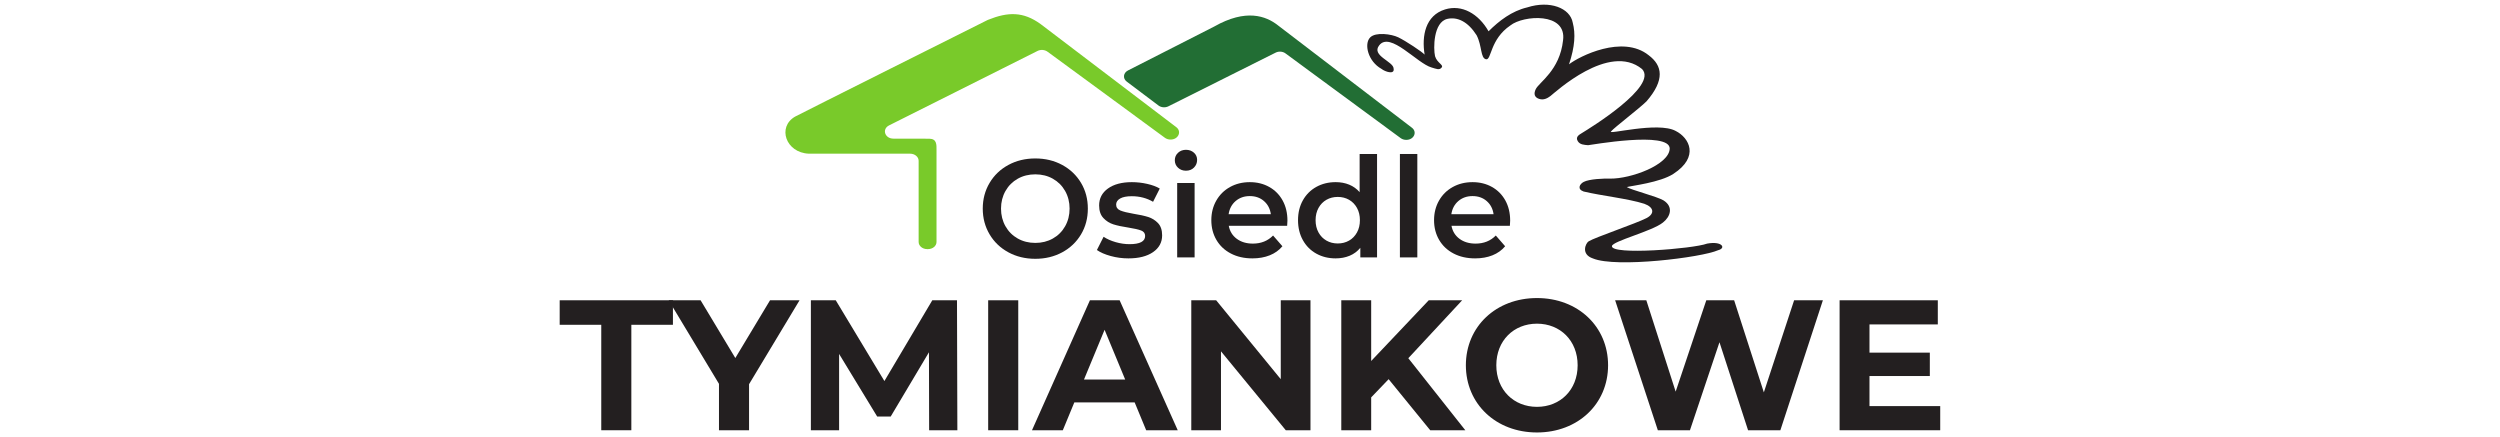 <?xml version="1.0" encoding="UTF-8" standalone="no"?>
<svg
   xmlns:dc="http://purl.org/dc/elements/1.1/"
   xmlns:cc="http://creativecommons.org/ns#"
   xmlns:rdf="http://www.w3.org/1999/02/22-rdf-syntax-ns#"
   xmlns:svg="http://www.w3.org/2000/svg"
   xmlns="http://www.w3.org/2000/svg"
   xmlns:sodipodi="http://sodipodi.sourceforge.net/DTD/sodipodi-0.dtd"
   xmlns:inkscape="http://www.inkscape.org/namespaces/inkscape"
   version="1.1"
   id="Warstwa_1"
   x="0px"
   y="0px"
   viewBox="0 0 1081 189"
   style="enable-background:new 0 0 1081 189;"
   xml:space="preserve"
   sodipodi:docname="logoTmnkw.svg"
   inkscape:version="1.0.1 (3bc2e813f5, 2020-09-07)"><defs
   id="defs124"><clipPath
     clipPathUnits="userSpaceOnUse"
     id="clipPath144"><path
       d="M 0,283.46 H 481.89 V 0 H 0 Z"
       id="path142" /></clipPath><clipPath
     clipPathUnits="userSpaceOnUse"
     id="clipPath849"><path
       d="M 0,101.789 H 331.552 V 0 H 0 Z"
       id="path847" /></clipPath></defs><sodipodi:namedview
   pagecolor="#ffffff"
   bordercolor="#666666"
   borderopacity="1"
   objecttolerance="10"
   gridtolerance="10"
   guidetolerance="10"
   inkscape:pageopacity="0"
   inkscape:pageshadow="2"
   inkscape:window-width="1920"
   inkscape:window-height="1017"
   id="namedview122"
   showgrid="false"
   inkscape:zoom="1.2155412"
   inkscape:cx="531.86187"
   inkscape:cy="94.5"
   inkscape:window-x="3832"
   inkscape:window-y="-8"
   inkscape:window-maximized="1"
   inkscape:current-layer="Warstwa_1"
   inkscape:document-rotation="0" />
<style
   type="text/css"
   id="style69">
	.st0{clip-path:url(#SVGID_2_);}
	.st1{clip-path:url(#SVGID_4_);fill:#1D1D1B;}
	.st2{clip-path:url(#SVGID_4_);fill:#E72B88;}
	.st3{clip-path:url(#SVGID_4_);fill:#3B70B7;}
</style>

<g
   id="g843"
   transform="matrix(1.958,0,0,-1.958,215.888,194.158)"><g
     id="g845"
     clip-path="url(#clipPath849)"><g
       id="g851"
       transform="translate(122.252,46.487)"><path
         d="m 0,0 c 1.149,0.646 2.052,1.549 2.709,2.708 0.656,1.16 0.985,2.458 0.985,3.894 0,1.436 -0.329,2.734 -0.985,3.894 -0.657,1.159 -1.56,2.062 -2.709,2.709 -1.149,0.646 -2.442,0.969 -3.878,0.969 -1.436,0 -2.729,-0.323 -3.878,-0.969 -1.15,-0.647 -2.053,-1.55 -2.709,-2.709 -0.657,-1.16 -0.985,-2.458 -0.985,-3.894 0,-1.436 0.328,-2.734 0.985,-3.894 0.656,-1.159 1.559,-2.062 2.709,-2.708 1.149,-0.646 2.442,-0.97 3.878,-0.97 1.436,0 2.729,0.324 3.878,0.97 m -9.818,-3.047 c -1.765,0.954 -3.151,2.277 -4.156,3.97 -1.005,1.693 -1.508,3.586 -1.508,5.679 0,2.093 0.503,3.986 1.508,5.679 1.005,1.693 2.391,3.016 4.156,3.97 1.764,0.955 3.744,1.432 5.94,1.432 2.195,0 4.175,-0.477 5.941,-1.432 C 3.827,15.297 5.212,13.979 6.218,12.296 7.223,10.614 7.726,8.715 7.726,6.602 7.726,4.488 7.223,2.59 6.218,0.908 5.212,-0.775 3.827,-2.093 2.063,-3.047 0.297,-4.001 -1.683,-4.479 -3.878,-4.479 c -2.196,0 -4.176,0.478 -5.94,1.432"
         style="fill:#231f20;fill-opacity:1;fill-rule:nonzero;stroke:none"
         id="path853" /></g><g
       id="g855"
       transform="translate(135.025,42.624)"><path
         d="m 0,0 c -1.272,0.349 -2.288,0.79 -3.047,1.324 l 1.478,2.924 C -0.831,3.755 0.057,3.36 1.093,3.063 2.129,2.765 3.15,2.617 4.156,2.617 c 2.298,0 3.447,0.605 3.447,1.816 0,0.574 -0.292,0.974 -0.877,1.2 C 6.141,5.858 5.202,6.074 3.909,6.279 2.555,6.484 1.452,6.72 0.601,6.987 -0.251,7.254 -0.99,7.721 -1.616,8.388 c -0.626,0.666 -0.939,1.595 -0.939,2.785 0,1.559 0.652,2.806 1.955,3.74 1.303,0.934 3.062,1.4 5.279,1.4 1.128,0 2.257,-0.128 3.385,-0.384 1.129,-0.257 2.052,-0.6 2.771,-1.032 L 9.357,11.974 c -1.395,0.82 -2.965,1.231 -4.709,1.231 -1.129,0 -1.985,-0.169 -2.57,-0.508 C 1.493,12.358 1.201,11.912 1.201,11.358 1.201,10.742 1.513,10.306 2.14,10.05 2.765,9.793 3.735,9.552 5.048,9.327 6.361,9.121 7.438,8.885 8.28,8.619 9.121,8.352 9.845,7.9 10.45,7.264 11.055,6.628 11.358,5.725 11.358,4.556 11.358,3.017 10.691,1.786 9.357,0.862 8.023,-0.062 6.207,-0.523 3.909,-0.523 2.575,-0.523 1.272,-0.349 0,0"
         style="fill:#231f20;fill-opacity:1;fill-rule:nonzero;stroke:none"
         id="path857" /></g><path
       d="m 149.707,58.752 h 3.848 V 42.315 h -3.848 z m 0.185,3.371 c -0.472,0.441 -0.708,0.99 -0.708,1.647 0,0.656 0.236,1.205 0.708,1.647 0.472,0.44 1.057,0.661 1.754,0.661 0.698,0 1.283,-0.211 1.755,-0.631 0.472,-0.421 0.708,-0.949 0.708,-1.585 0,-0.677 -0.231,-1.247 -0.693,-1.708 -0.461,-0.462 -1.051,-0.693 -1.77,-0.693 -0.697,0 -1.282,0.22 -1.754,0.662"
       style="fill:#231f20;fill-opacity:1;fill-rule:nonzero;stroke:none"
       id="path859" /><g
       id="g861"
       transform="translate(162.619,54.767)"><path
         d="M 0,0 C -0.852,-0.729 -1.37,-1.698 -1.554,-2.909 H 7.772 C 7.608,-1.719 7.105,-0.754 6.264,-0.016 5.422,0.723 4.376,1.092 3.125,1.092 1.893,1.092 0.852,0.728 0,0 M 11.373,-5.464 H -1.523 c 0.225,-1.211 0.815,-2.17 1.77,-2.878 0.954,-0.707 2.139,-1.061 3.555,-1.061 1.805,0 3.294,0.594 4.463,1.785 l 2.061,-2.37 c -0.738,-0.883 -1.672,-1.55 -2.8,-2.001 -1.129,-0.451 -2.401,-0.677 -3.817,-0.677 -1.806,0 -3.396,0.359 -4.771,1.077 -1.375,0.718 -2.437,1.718 -3.186,3.001 -0.749,1.282 -1.123,2.734 -1.123,4.356 0,1.6 0.364,3.042 1.093,4.324 0.728,1.283 1.739,2.283 3.031,3.001 1.293,0.718 2.75,1.077 4.372,1.077 1.6,0 3.031,-0.354 4.293,-1.062 1.263,-0.707 2.248,-1.703 2.955,-2.985 0.707,-1.283 1.063,-2.766 1.063,-4.448 0,-0.267 -0.022,-0.646 -0.063,-1.139"
         style="fill:#231f20;fill-opacity:1;fill-rule:nonzero;stroke:none"
         id="path863" /></g><g
       id="g865"
       transform="translate(187.659,46.025)"><path
         d="M 0,0 C 0.738,0.42 1.323,1.021 1.754,1.801 2.185,2.58 2.4,3.483 2.4,4.509 2.4,5.535 2.185,6.438 1.754,7.218 1.323,7.998 0.738,8.598 0,9.019 c -0.739,0.42 -1.57,0.63 -2.493,0.63 -0.924,0 -1.755,-0.21 -2.493,-0.63 -0.74,-0.421 -1.325,-1.021 -1.755,-1.801 -0.431,-0.78 -0.647,-1.683 -0.647,-2.709 0,-1.026 0.216,-1.929 0.647,-2.708 0.43,-0.78 1.015,-1.381 1.755,-1.801 0.738,-0.421 1.569,-0.631 2.493,-0.631 0.923,0 1.754,0.21 2.493,0.631 M 6.187,19.13 V -3.709 H 2.493 v 2.124 C 1.856,-2.365 1.071,-2.95 0.138,-3.34 c -0.934,-0.389 -1.965,-0.584 -3.093,-0.584 -1.581,0 -3.001,0.348 -4.264,1.046 -1.261,0.697 -2.252,1.688 -2.969,2.97 -0.719,1.283 -1.078,2.755 -1.078,4.417 0,1.662 0.359,3.129 1.078,4.402 0.717,1.272 1.708,2.257 2.969,2.955 1.263,0.697 2.683,1.046 4.264,1.046 1.087,0 2.082,-0.184 2.985,-0.554 0.903,-0.369 1.672,-0.923 2.309,-1.662 v 8.434 z"
         style="fill:#231f20;fill-opacity:1;fill-rule:nonzero;stroke:none"
         id="path867" /></g><path
       d="m 198.893,65.155 h 3.847 V 42.316 h -3.847 z"
       style="fill:#231f20;fill-opacity:1;fill-rule:nonzero;stroke:none"
       id="path869" /><g
       id="g871"
       transform="translate(211.805,54.767)"><path
         d="M 0,0 C -0.852,-0.729 -1.37,-1.698 -1.555,-2.909 H 7.771 C 7.607,-1.719 7.104,-0.754 6.264,-0.016 5.422,0.723 4.375,1.092 3.124,1.092 1.893,1.092 0.851,0.728 0,0 M 11.373,-5.464 H -1.523 c 0.225,-1.211 0.815,-2.17 1.769,-2.878 0.954,-0.707 2.139,-1.061 3.555,-1.061 1.805,0 3.294,0.594 4.464,1.785 l 2.061,-2.37 c -0.738,-0.883 -1.673,-1.55 -2.801,-2.001 -1.129,-0.451 -2.4,-0.677 -3.816,-0.677 -1.807,0 -3.397,0.359 -4.771,1.077 -1.376,0.718 -2.437,1.718 -3.186,3.001 -0.749,1.282 -1.123,2.734 -1.123,4.356 0,1.6 0.364,3.042 1.093,4.324 0.727,1.283 1.738,2.283 3.031,3.001 1.293,0.718 2.75,1.077 4.371,1.077 1.601,0 3.031,-0.354 4.294,-1.062 1.262,-0.707 2.247,-1.703 2.955,-2.985 0.707,-1.283 1.062,-2.766 1.062,-4.448 0,-0.267 -0.021,-0.646 -0.062,-1.139"
         style="fill:#231f20;fill-opacity:1;fill-rule:nonzero;stroke:none"
         id="path873" /></g><g
       id="g875"
       transform="translate(218.47,92.25)"><path
         d="m 0,0 c 2.351,2.338 5.134,4.479 8.536,5.278 4.996,1.602 9.461,-0.13 10.053,-3.364 0.632,-2.431 0.502,-5.24 -0.819,-9.204 2.277,1.777 11.846,6.606 17.586,2.005 3.064,-2.296 3.607,-5.444 -0.455,-10.161 -1.497,-1.51 -7.212,-5.86 -7.837,-6.652 -1.093,-0.865 10.343,2.233 14.261,0.091 3,-1.503 5.285,-5.704 -0.497,-9.469 -2.92,-1.921 -9.324,-2.646 -10.301,-2.924 1.035,-0.668 6.527,-2.024 8.106,-2.938 2.282,-1.436 1.5,-3.638 -0.133,-4.898 -2.369,-1.914 -11.121,-4.096 -11.254,-5.195 -0.231,-2.06 17.921,-0.607 21.02,0.547 3.341,0.608 4.244,-1.004 2.43,-1.458 -3.645,-1.626 -22.538,-3.949 -27.641,-1.822 -2.734,0.918 -1.62,3.366 -0.957,3.781 1.403,0.878 10.434,3.919 12.801,5.14 1.824,0.966 1.642,2.378 -0.5,3.153 -3.533,1.139 -9.522,1.777 -13.411,2.712 -1.488,0.523 -0.876,1.653 0.016,2.117 1.25,0.651 4.416,0.776 5.878,0.729 4.556,-0.045 12.958,3.03 13.122,6.607 0.074,3.999 -17.8,0.754 -18.025,0.775 -0.86,0.083 -1.809,0.088 -2.292,0.914 -0.542,0.924 0.319,1.397 0.928,1.768 1.734,1.057 16.883,10.348 13.283,14.13 -7.29,5.969 -19.292,-5.251 -20.249,-5.968 -0.656,-0.491 -1.505,-0.949 -2.488,-0.619 -1.02,0.341 -1.246,1.091 -0.752,2.131 0.736,1.551 5.31,4.137 6.039,10.789 0.865,6.288 -8.794,5.559 -11.622,3.309 -4.553,-3.081 -4.16,-7.723 -5.385,-7.48 -1.266,0.252 -0.854,2.941 -2.084,5.31 -1.913,3.008 -4.238,4.11 -6.47,3.608 -3.098,-0.729 -3.098,-6.569 -2.709,-8.241 0.456,-1.504 1.924,-1.89 1.479,-2.475 -0.52,-0.683 -1.184,-0.318 -2.239,-0.017 -3.183,0.883 -9.151,8.036 -11.566,4.893 -1.823,-2.278 3.144,-3.554 3.175,-5.115 0.287,-1.446 -1.876,-0.723 -2.676,-0.084 -2.97,1.645 -3.916,5.518 -2.492,6.95 1.224,1.233 4.686,0.743 6.184,0.026 1.659,-0.795 5.328,-3.23 5.832,-3.827 -0.673,4.162 0.181,8.638 4.511,9.978 C -5.921,5.972 -2.232,3.918 0,0"
         style="fill:#231f20;fill-opacity:1;fill-rule:nonzero;stroke:none"
         id="path877" /></g><g
       id="g879"
       transform="translate(92.61,45.724)"><path
         d="m 0,0 v 17.924 c 0,0.869 -0.842,1.575 -1.88,1.575 h -22.366 c -5.103,0.203 -7.024,5.895 -3.037,8.185 1.397,0.758 40.421,20.289 42.448,21.303 0.056,0.029 0.113,0.054 0.172,0.077 4.385,1.758 7.744,1.861 11.612,-0.95 L 56.893,25.358 c 1.274,-0.968 0.456,-2.742 -1.264,-2.742 h -0.004 c -0.456,0 -0.896,0.139 -1.239,0.39 L 28.46,42.02 c -0.614,0.45 -1.504,0.517 -2.205,0.166 L -6.527,25.747 c -1.639,-0.822 -0.942,-2.93 0.968,-2.927 3.465,0.005 7.114,0.005 7.928,-0.015 1.64,-0.039 1.593,-1.269 1.58,-2.552 C 3.938,19.188 3.945,4.83 3.948,-0.001 3.948,-0.872 3.106,-1.575 2.067,-1.575 H 1.88 C 0.842,-1.575 0,-0.87 0,0"
         style="fill:#79ca2a;fill-opacity:1;fill-rule:nonzero;stroke:none"
         id="path881" /></g><g
       id="g883"
       transform="translate(138.566,81.141)"><path
         d="m 0,0 c -0.917,0.69 -0.779,1.925 0.274,2.461 l 19.055,9.705 c 6.985,3.967 11.42,2.352 14.073,0.251 L 62.98,-10.188 c 1.241,-0.948 0.44,-2.679 -1.239,-2.679 h -0.03 c -0.447,0 -0.878,0.137 -1.214,0.383 L 35.048,6.236 c -0.6,0.441 -1.472,0.508 -2.157,0.165 L 9.19,-5.462 C 8.498,-5.808 7.617,-5.736 7.017,-5.285 Z"
         style="fill:#226e34;fill-opacity:1;fill-rule:nonzero;stroke:none"
         id="path885" /></g><g
       id="g887"
       transform="translate(22.523,27.436)"><path
         d="m 0,0 h -9.184 v 5.412 h 25.01 V 0 H 6.642 V -23.288 H 0 Z"
         style="fill:#231f20;fill-opacity:1;fill-rule:nonzero;stroke:none"
         id="path889" /></g><g
       id="g891"
       transform="translate(55.16,14.316)"><path
         d="m 0,0 v -10.168 h -6.642 v 10.25 l -11.111,18.45 h 7.052 L -3.034,5.781 4.633,18.532 h 6.519 z"
         style="fill:#231f20;fill-opacity:1;fill-rule:nonzero;stroke:none"
         id="path893" /></g><g
       id="g895"
       transform="translate(94.93,4.148)"><path
         d="M 0,0 -0.041,17.22 -8.487,3.034 h -2.992 l -8.406,13.818 V 0 h -6.232 v 28.7 h 5.494 L -9.881,10.865 0.697,28.7 H 6.15 L 6.232,0 Z"
         style="fill:#231f20;fill-opacity:1;fill-rule:nonzero;stroke:none"
         id="path897" /></g><path
       d="m 107.967,32.848 h 6.642 v -28.7 h -6.642 z"
       style="fill:#231f20;fill-opacity:1;fill-rule:nonzero;stroke:none"
       id="path899" /><g
       id="g901"
       transform="translate(138.225,15.341)"><path
         d="M 0,0 -4.551,10.988 -9.102,0 Z m 2.091,-5.043 h -13.324 l -2.542,-6.15 h -6.807 l 12.792,28.7 h 6.561 l 12.833,-28.7 h -6.97 z"
         style="fill:#231f20;fill-opacity:1;fill-rule:nonzero;stroke:none"
         id="path903" /></g><g
       id="g905"
       transform="translate(179.143,32.848)"><path
         d="m 0,0 v -28.7 h -5.453 l -14.31,17.425 V -28.7 h -6.559 V 0 h 5.494 L -6.561,-17.425 V 0 Z"
         style="fill:#231f20;fill-opacity:1;fill-rule:nonzero;stroke:none"
         id="path907" /></g><g
       id="g909"
       transform="translate(196.403,15.423)"><path
         d="m 0,0 -3.854,-4.019 v -7.256 h -6.601 v 28.7 h 6.601 V 4.018 L 8.855,17.425 h 7.381 L 4.346,4.633 16.933,-11.275 H 9.184 Z"
         style="fill:#231f20;fill-opacity:1;fill-rule:nonzero;stroke:none"
         id="path911" /></g><g
       id="g913"
       transform="translate(238.142,18.499)"><path
         d="m 0,0 c 0,5.452 -3.854,9.184 -8.979,9.184 -5.125,0 -8.979,-3.732 -8.979,-9.184 0,-5.453 3.854,-9.185 8.979,-9.185 C -3.854,-9.185 0,-5.453 0,0 m -24.683,0 c 0,8.527 6.643,14.842 15.704,14.842 9.02,0 15.703,-6.274 15.703,-14.842 0,-8.569 -6.683,-14.843 -15.703,-14.843 -9.061,0 -15.704,6.315 -15.704,14.843"
         style="fill:#231f20;fill-opacity:1;fill-rule:nonzero;stroke:none"
         id="path915" /></g><g
       id="g917"
       transform="translate(292.302,32.848)"><path
         d="m 0,0 -9.389,-28.7 h -7.134 l -6.314,19.434 -6.519,-19.434 h -7.093 L -45.879,0 h 6.888 L -32.513,-20.172 -25.748,0 h 6.15 l 6.56,-20.336 L -6.354,0 Z"
         style="fill:#231f20;fill-opacity:1;fill-rule:nonzero;stroke:none"
         id="path919" /></g><g
       id="g921"
       transform="translate(318.214,9.478)"><path
         d="m 0,0 v -5.33 h -22.222 v 28.7 H -0.533 V 18.04 H -15.621 V 11.808 H -2.296 V 6.642 H -15.621 V 0 Z"
         style="fill:#231f20;fill-opacity:1;fill-rule:nonzero;stroke:none"
         id="path923" /></g></g></g></svg>
